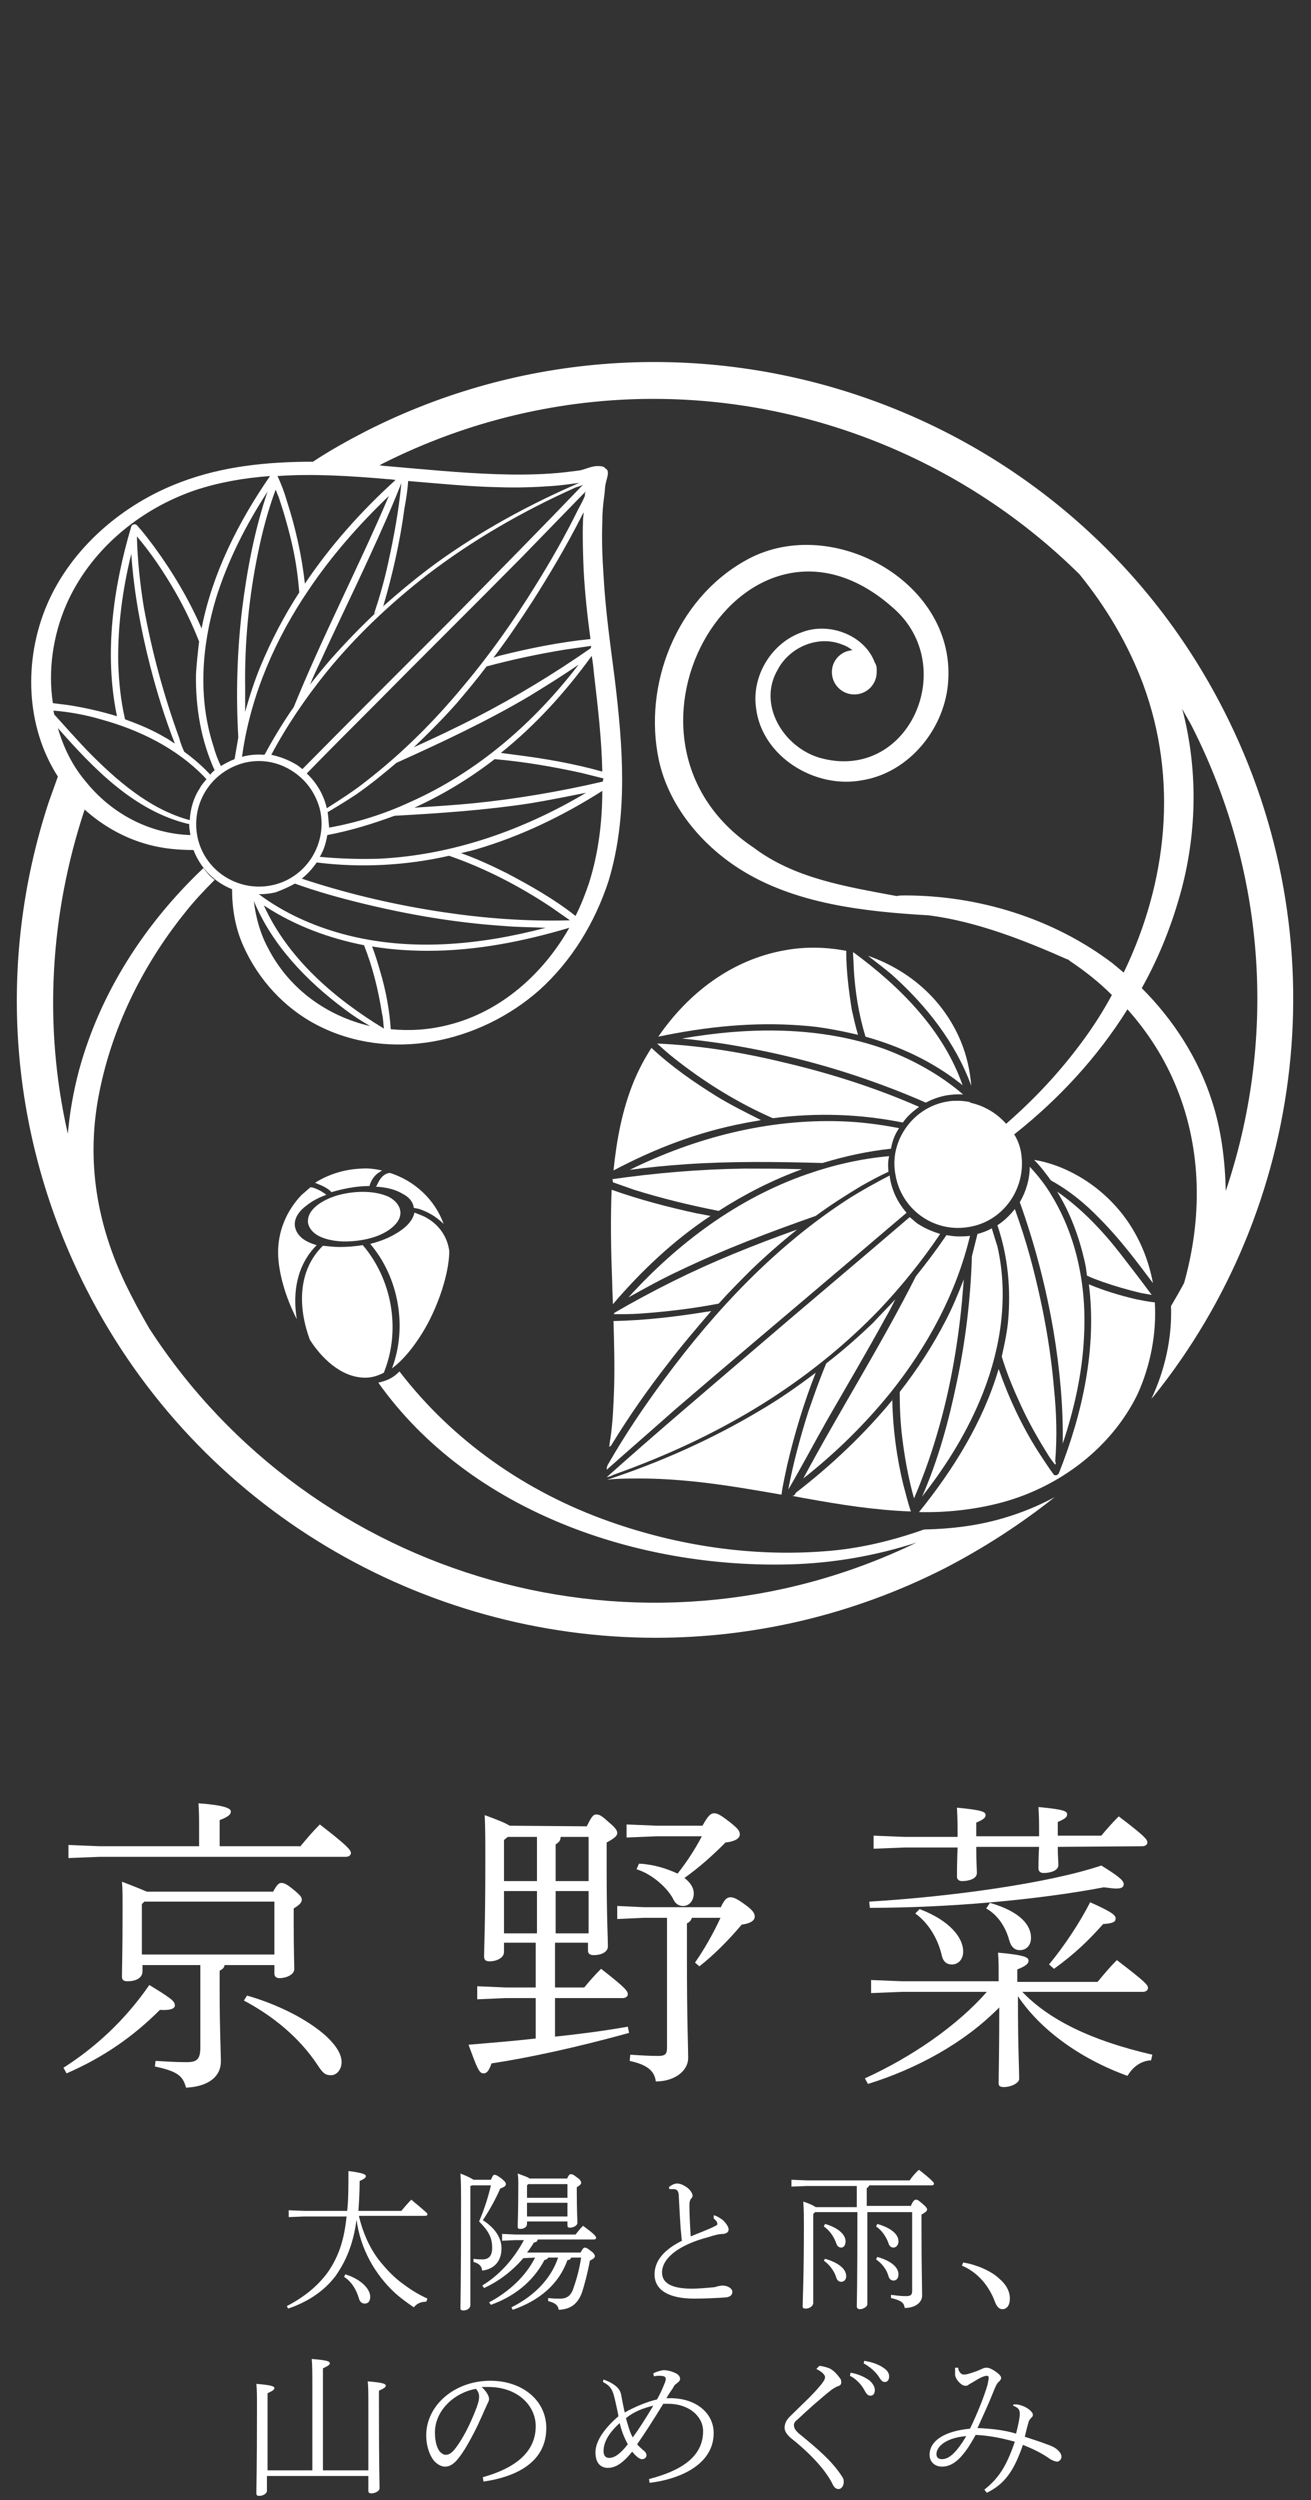 <?xml version="1.0" encoding="UTF-8"?> <svg xmlns="http://www.w3.org/2000/svg" xmlns:xlink="http://www.w3.org/1999/xlink" version="1.1" id="レイヤー_1" x="0px" y="0px" viewBox="0 0 210.7 401.8" style="enable-background:new 0 0 210.7 401.8;" xml:space="preserve"><rect x="0" y="0" width="210.7" height="401.8" fill="#333333" stroke="none"/> <style type="text/css"> .st0{fill:#FFFFFF;} </style> <g id="レイヤー_14"> </g> <g id="ALULLA_MARK_monotone"> <g id="レイヤー_45のコピー"> </g> <g id="レイヤー_32のコピー"> <g id="レイヤー_7のコピー"> </g> </g> <g id="レイヤー_4のコピー"> </g> <g id="レイヤー_4のコピー_3"> <g> <path class="st0" d="M53.9,192.2c-1.8,0.6-4.6,2-4.4,4.3c0.5,2.6,4.4,3.1,6.5,3c2.6-0.1,5.8-0.8,7.6-2.8c1.5-1.7,0.6-3.5-1.2-4.4 C59.9,191.2,56.5,191.4,53.9,192.2z"></path> <path class="st0" d="M66.5,194.1c0.3,0.1,0.6,0.1,0.9,0.2c1.5,0.5,2.8,1.3,3.9,2.4c-1.4-3.9-4.6-6.9-8.6-8.2 c-0.3,0-0.6,0.1-0.9,0.3c-0.6,0.4-0.9,1-1.2,1.6c0,0.1-0.1,0.2-0.2,0.3c1.6,0.1,3.1,0.4,4.4,1.2 C65.6,192.3,66.4,193.1,66.5,194.1z"></path> <path class="st0" d="M58.1,187.8c-2.7,0.1-5.3,0.9-7.5,2.3c0.1,0,0.2,0,0.3,0.1c0.8,0.3,1.7,0.7,2.3,1.3v0.1 c0.4-0.1,0.7-0.2,1.1-0.3c1.6-0.4,3.3-0.7,5.1-0.7v-0.1c0.3-0.9,0.8-1.7,1.7-2.2c0.1-0.1,0.2-0.1,0.3-0.2 C60.4,187.9,59.3,187.7,58.1,187.8C58.3,187.8,58.2,187.8,58.1,187.8z"></path> <path class="st0" d="M68.3,213.5c2.3-4,3.8-8.9,3.9-12.1c0-0.1,0-0.3,0-0.4c-0.3-2.2-1.6-4.1-3.5-5.2c-0.6-0.4-1.3-0.6-2-0.9 c0,0,0,0-0.1,0c-0.2,1-0.9,1.8-1.6,2.4c-1.6,1.3-3.5,2.1-5.5,2.6c4.6,5.4,6,13.4,3.5,20C65.3,218.2,67.2,215.4,68.3,213.5z"></path> <path class="st0" d="M58.7,221.4L58.7,221.4c1.1,0,2-0.3,3-0.8c0-0.1,0.1-0.2,0.1-0.3c2.6-6.7,1.2-14.7-3.5-20.2 c-1.3,0.2-2.5,0.3-3.7,0.3c-0.8,0-1.7-0.1-2.7-0.2c-4.1,4-4,10-2.1,15.1C51.5,218,54.7,221.4,58.7,221.4z"></path> <path class="st0" d="M47.4,197.1c-0.2-1.4,0.8-2.6,1.9-3.4c0.9-0.7,2-1.3,3.2-1.7h-0.1l-0.1-0.1c0,0-0.2-0.2-0.3-0.2 c-0.4-0.3-0.8-0.5-1.3-0.7c-0.3-0.1-0.5-0.2-0.8-0.2c-0.5,0.4-0.9,0.8-1.4,1.2c-2.5,2.6-3.9,6-3.8,9.6c0.1,3.1,1.2,6.9,3,10.4 c-0.7-4.3,0-8.7,3.2-11.9C49.1,199.6,47.7,198.7,47.4,197.1z"></path> <path class="st0" d="M196.7,114.2c-25.6-50.4-87.5-70.5-137.9-44.9c-2.9,1.5-5.8,3.1-8.5,4.9l0,0c-7.2,0-14.5,0.7-21.3,3.3 C19.7,81,11.4,88.1,7.5,97.3c-3.7,8.8-3.4,19.4,1.8,27.5c-0.5,1.4-1,2.8-1.5,4.2c-8.5,26-6.3,53.8,6.1,78.2 c18.1,35.5,54.2,56,91.5,56c15.6,0,31.5-3.6,46.3-11.1c6.4-3.3,12.4-7.2,17.8-11.5c-2.6,1.4-5.3,2.5-8,3.3 c-4.3,1.3-8.6,1.8-13,1.9c-5.1,1.8-10.4,3.1-16,3.5c-11.7,0.9-23.6-0.9-34.6-4.8c-13.3-4.7-25.1-12.9-33.7-24.1 c-0.8,0.8-1.6,1.4-3.4,1.8c14.7,20.7,41.7,29.9,66.3,29.2c6.9-0.2,13.7-1.4,20.2-3.5C103.1,269.3,50.2,254,24,213.5 c-1.4-2.4-2.7-4.8-3.9-7.3c-4.5-9.5-6.2-19.4-4.3-29.8c2-10.9,7-21.1,13.9-29.7c1.5-1.9,3.1-3.6,4.8-5.3 c-0.7-0.5-1.3-1.2-1.8-1.9c-9.4,8.9-16.6,20-20,32.5c-0.9,3.4-1.5,6.8-1.8,10.2c-4-17.5-2.8-35.5,2.7-52.1 c3,2.7,6.6,4.7,10.5,5.7c2.3,0.6,4.7,0.8,7,0.8c1.1,2.9,3.4,5.2,6.2,6.3c0,3.1,0.5,6.2,1.8,9.1c2.4,5.4,6.6,10,11.8,12.7 c11.7,6.1,26.2,2.9,35.8-5.6c5.2-4.7,8.9-10.8,11.1-17.5c3.2-10.6,2.3-21.7,1-32.5c-0.7-5.5-1.5-11-1.8-16.6 c-0.2-2.9-0.3-5.7-0.2-8.6c0-1.4,0.1-2.7,0.3-4.1c0.1-0.6,0.1-1.3,0.2-1.9s0.4-1.3,0.4-1.9c0-0.3-0.1-0.6-0.4-0.7l0,0 c-0.2-0.4-0.9-0.4-1.3-0.4c-0.9,0-1.9,0.5-2.8,0.7c-1.6,0.2-3.1,0.4-4.7,0.5c-2.9,0.2-5.9,0.2-8.8,0.1 c-5.9-0.2-11.8-0.8-17.6-1.3c-0.4,0-0.7-0.1-1.1-0.1l0,0c0.1-0.1,0.2-0.1,0.3-0.2c14-7.1,29-10.5,43.7-10.5 c25.4,0,50.2,10.1,68.5,28.2c4.3,5.3,7.8,11.2,10.2,17.6c5.7,15.4,3.9,31.9-3.1,46.4c-0.6-0.5-1.2-1-1.8-1.5 c-9.5-7.2-21.5-10.9-33.4-10.9c-0.4,0-0.9,0-1.3,0.1c-8-1.5-16.4-2.8-23-7.8c-26.6-17.8-1-60.4,23-38c9.9,9.5,1.7,27.5-12.3,23.6 c-5.9-1.7-10.1-8.6-6.8-14.2c1.9-3.6,6.5-5.6,10.4-4c0.6,0.2,1.1,0.5,1.6,0.9c-1.8,0.1-3.3,1.6-3.3,3.5c0,2,1.6,3.6,3.6,3.6 s3.6-1.6,3.6-3.6v-0.1c0-0.1,0-0.2,0-0.3v-0.1c0-0.4-0.1-0.7-0.3-1c-1.6-4.4-7.3-6.6-11.7-4.9c-4.9,1.7-8.1,7-7.4,12.1 c0.9,7.9,9.5,13.1,17,11.7c7.7-1.2,13.5-8.5,13.9-16.1c1-16.1-19.3-27-32.8-19.1c-10.9,6.2-16.3,19.9-13.7,32 c1.6,7.3,6.8,13.5,12.9,17.4c8.9,5.7,20.2,6.9,30.5,7.5c7.7,1,15.3,4,22.3,7.1c0.1,0,0.1,0,0.2,0.1l0.1,0.1 c2.4,1.6,4.7,3.4,6.8,5.5c-1.4,2.6-3,5.1-4.7,7.4c-3.6,4.9-7.7,9.3-12.3,13.3c-1.5-1.7-3.5-2.9-5.8-3.4c0,0,0,0,0-0.1 c-0.6-0.1-1.3-0.2-1.9-0.2c-0.5,0-1.1,0-1.6,0.1c-2.7,0.4-5.1,1.9-6.7,4.1c-1.6,2.2-2.3,4.9-1.8,7.6c0.9,5.6,6.1,9.4,11.7,8.5 c5.4-0.8,9.1-5.8,8.6-11.2l0,0c-0.1-1.3-0.5-2.6-1.2-3.7c7.1-5.6,13.4-12.4,18.2-20.1c3.3,3.7,6,7.9,7.9,12.6 c4.1,10.1,4.1,21.1,1.2,31.4c-0.7,1.3-1.4,2.5-2.1,3.7c0.2,5.1-1,10.4-3.2,15c0.1-0.2,0.2-0.3,0.4-0.5 C209.7,194.2,215.5,151.1,196.7,114.2z M38.3,118.5c-0.2,1.2-0.4,2.3-0.6,3.5l0,0c-0.8,0.3-1.5,0.7-2.2,1.1 c-0.5-1-0.9-2.1-1.2-3.2c-2.5-7.7-1.9-16,0.4-23.7c1.9-6.1,4.8-11.8,8.3-17.2c-2.1,6.2-3.3,12.6-4.1,19 C38.1,104.8,37.9,111.7,38.3,118.5z M23.1,97.5c-0.6-3.7-1-7.5-1.1-11.3c2.3,2.7,4.3,5.7,6.1,8.8c1.5,2.6,2.8,5.3,3.9,8.1 c-0.2,1.7-0.4,3.5-0.5,5.2c-0.1,5.3,0.8,10.7,3,15.5c-0.3,0.2-0.5,0.4-0.7,0.7c-1.3-1.4-2.7-2.6-4.2-3.7 c-0.3-0.7-0.6-1.4-0.8-2.2C26.3,111.7,24.4,104.7,23.1,97.5z M28.1,119.5c-0.5-0.3-1-0.7-1.6-1c-2-1.2-4.2-2.1-6.4-2.9 c-0.7-3-1-6-1.1-9.1c-0.1-5.9,0.7-11.8,2.1-17.5c0.4,6,1.5,12,3,17.9C25.2,111.2,26.5,115.4,28.1,119.5z M41.5,88.7 c0.7-3.4,1.6-6.8,2.8-10c0.2,0.4,0.3,0.8,0.5,1.2c0.9,2.7,1.7,5.5,2.3,8.3c0.5,2.3,0.8,4.6,1,7c-2.4,3.7-4.5,7.7-6.2,11.8 c-1,2.4-1.8,4.9-2.5,7.4c0-1.3,0-2.6,0-3.9C39.3,103.2,40,95.9,41.5,88.7z M10.6,97.3c3.8-8.8,11.7-15.4,20.7-18.5 c3.9-1.3,8-2,12.1-2.3c-5.1,7.4-9.3,15.7-11,24.5c-2-4.6-4.6-9-7.6-13.1c-0.9-1.2-1.8-2.4-2.8-3.5c-0.3-0.3-0.8-0.1-0.9,0.2 c-2.9,9.8-4.4,20.4-2.3,30.5c-2.6-0.8-5.3-1.4-7.9-1.8c-0.8-0.1-1.6-0.2-2.4-0.3C7.7,107.8,8.5,102.2,10.6,97.3z M12.2,128.5 L12.2,128.5L12.2,128.5z M13.7,125.5c-2.1-2.5-3.5-5.4-4.4-8.5c5.8,6.6,12.3,13.3,20.9,15.4c0.1,0,0.1,0,0.2,0l0,0 c0,0.6,0.1,1.2,0.2,1.8C24.2,134,18,130.9,13.7,125.5z M30.5,131.8c-6.4-1.7-11.8-6.4-16.5-11.2c-1.8-1.9-3.5-3.8-5.3-5.8 c0-0.2-0.1-0.4-0.1-0.6c2.6,0.2,5.2,0.7,7.6,1.4c6.2,1.7,12.1,4.6,16.6,9.2c0.1,0.1,0.2,0.3,0.4,0.4c-0.4,0.5-0.8,0.9-1.1,1.5 C31.1,128.2,30.6,130,30.5,131.8z M31.8,134.8c-0.6-2.6-0.2-5.3,1.2-7.6c1.4-2.3,3.6-3.9,6.2-4.6c0.8-0.2,1.6-0.3,2.4-0.3 c1.8,0,3.6,0.5,5.2,1.5c2.3,1.4,3.9,3.6,4.6,6.2c1.3,5.4-2,10.9-7.4,12.2S33.1,140.2,31.8,134.8z M52.6,134.2 c3.7-0.7,7.3-1.8,10.8-3.1c7.3-0.4,14.6-0.9,21.8-2c3-0.5,6-1.1,9-1.7c-10.1,6-21.4,10-33.2,10.6c-3.2,0.1-6.4,0-9.6-0.3l0,0 C52.1,136.5,52.4,135.4,52.6,134.2z M52.6,130.2c0,0.1,0,0.2,0.1,0.3c1.5-0.9,3-1.8,4.5-2.8c2.3-1.6,4.4-3.3,6.5-5.1 c7.3-3.3,14.6-6.7,21.5-10.8c2.6-1.6,5.2-3.2,7.8-5c-7.2,9.4-16.3,17.3-27.1,22.1c-4.1,1.9-8.5,3.3-13,4.1 C52.8,132.2,52.8,131.2,52.6,130.2z M47.4,142c3.6,1.3,7.2,2.3,10.9,3.2c7.4,1.8,15,3.1,22.6,3.6c2.2,0.2,4.5,0.2,6.8,0.3 c-10.6,2.8-21.9,3.9-32.6,1c-4.8-1.3-9.5-3.4-13.5-6.4c0,0,0,0,0.1,0c0.9,0,1.8-0.1,2.6-0.3C45.4,143,46.5,142.5,47.4,142z M43.1,152.4c-1.3-2.4-2-5-2.3-7.6c2.9,7,8.4,12.8,14.6,17.4c1.3,1,2.7,1.9,4.1,2.7C52.6,163.3,46.5,159,43.1,152.4z M61.7,165.3 c-7.9-4.8-15.4-11.2-19.3-19.8c0.1,0.1,0.2,0.1,0.3,0.2c4.8,3.1,10.2,5.1,15.8,6.2c1.4,3.5,2.3,7.2,2.9,11 C61.6,163.7,61.6,164.5,61.7,165.3L61.7,165.3z M72.1,164.7c-3.1,0.8-6.2,1-9.3,0.7c-0.2-3.1-0.8-6.3-1.7-9.3 c-0.4-1.4-0.8-2.7-1.3-4c3,0.5,6,0.7,9,0.7c7.7,0,15.3-1.5,22.7-3.7C87.3,156.5,80.5,162.6,72.1,164.7z M71.3,146.6 c-7.4-1.1-14.8-2.8-21.9-5.1c-0.3-0.1-0.6-0.2-0.9-0.3c0.9-0.7,1.7-1.6,2.4-2.6l0,0c7.1,0.9,14.4,0.5,21.4-1.1 c-0.1,0-0.1,0-0.2,0c5.8,2,11.4,4.9,16.5,8.3c1,0.7,2,1.4,3,2.1C84.8,148.1,78,147.6,71.3,146.6z M94.7,141.8 c-0.6,1.8-1.3,3.6-2.2,5.4c-3.4-2.7-7.3-4.9-11.1-6.9c-2.4-1.2-4.8-2.3-7.3-3.2c-0.3,0.1-0.5,0.1-0.8,0.2 c1.1-0.3,2.2-0.5,3.2-0.8c7.2-2.1,14-5.4,20.3-9.4C96.8,132,96.2,137,94.7,141.8z M96.9,125.6c-6.9,1.6-13.9,2.8-20.9,3.5 c-3.1,0.3-6.3,0.5-9.4,0.7c4.6-2.1,8.9-4.7,12.9-7.8c4.7,0.4,9.3,1.2,13.9,2.2c1.2,0.3,2.4,0.6,3.6,0.9 C96.9,125.3,96.9,125.5,96.9,125.6z M95.5,108.6c0.6,5.1,1.2,10.3,1.3,15.4c-4.6-1.3-9.3-2.1-14-2.7c-0.8-0.1-1.5-0.2-2.3-0.3 c5.6-4.5,10.4-9.8,14.6-15.6C95.3,106.5,95.4,107.6,95.5,108.6z M95,104c0,0.1-0.1,0.1-0.1,0.2c-5.9,4.1-12,7.8-18.4,11.1 c-3.3,1.7-6.7,3.3-10,4.8c2.4-2.3,4.8-4.7,7-7.2c1.6-1.9,3.2-3.8,4.7-5.8c4.1-1.1,8.3-2,12.6-2.7c1.4-0.2,2.8-0.4,4.2-0.6 C95,103.9,95,103.9,95,104z M80.2,105.4c-0.3,0.1-0.6,0.2-0.9,0.3c2.2-2.9,4.3-6,6.3-9.1c2.8-4.4,5.4-8.8,7.8-13.5 c0.1-0.3,0.3-0.5,0.4-0.8c0,0.5-0.1,0.9-0.1,1.4c-0.1,2.6,0,5.3,0.1,7.9c0.2,3.7,0.6,7.4,1.1,11.1 C89.9,103.2,85,104.2,80.2,105.4z M94,79.7c-0.3,0.7-0.6,1.3-1,2c-2.1,4.3-4.5,8.5-7,12.5c-3.4,5.5-7.2,10.9-11.4,15.9 c-4.7,5.7-9.9,10.9-15.7,15.4c-2,1.6-4.2,3-6.4,4.4v-0.1c-0.5-2.1-1.6-4-3.2-5.5l0,0c3.5-3.6,7-7.1,10.6-10.7 c8-8.1,16.1-16.1,24.1-24.2c3.4-3.5,6.8-7,10.2-10.5C94,79.1,94,79.4,94,79.7z M93.7,77.9c-7,7.3-14.1,14.5-21.2,21.7 c-8,8-16,16-23.9,24l0,0c-0.4-0.3-0.7-0.6-1.1-0.8c-1.2-0.7-2.5-1.2-3.9-1.5l0,0c2.5-4.7,5.5-9.1,8.8-13.2 c4.7-5.8,10.2-11,16.1-15.6c7.4-5.7,15.6-10.4,24.1-14.2C93,78.2,93.3,78.1,93.7,77.9z M65.6,77.3c4.9,0.4,9.7,0.9,14.6,1 c2.9,0.1,5.8,0,8.6-0.2c1.4-0.1,2.8-0.3,4.3-0.5c-8.1,3.5-15.8,7.7-23,12.9c-3,2.2-5.9,4.6-8.7,7.1c0.1-0.1,0.1-0.1,0.2-0.2 c1.5-5.1,2.7-10.4,3.4-15.7C65.3,80.1,65.5,78.7,65.6,77.3z M64.5,77.7c-0.4,4.3-1.2,8.6-2.1,12.7c-0.6,2.8-1.4,5.6-2.3,8.3 c0.2-0.2,0.5-0.4,0.7-0.6c-2.7,2.5-5.2,5.1-7.6,7.8c-3.9,4.5-7.4,9.4-10.3,14.7c-0.1,0.2-0.2,0.4-0.4,0.7c-1.2-0.1-2.4,0-3.5,0.3 h-0.1l0,0c0-0.2,0.1-0.5,0.1-0.7c1.4-9.4,5.3-18.3,10.6-26.1c3.7-5.5,8.1-10.5,12.9-15.1c-4.9,11.5-10.7,22.6-15.4,34.2 c0,0,0,0.1-0.1,0.1c0.9-1.3,1.8-2.6,2.8-3.9c0.5-1.3,1.1-2.5,1.7-3.8c2.6-5.7,5.4-11.4,8-17.1c1.7-3.7,3.4-7.5,4.9-11.3 C64.4,77.8,64.5,77.7,64.5,77.7z M62.3,77c0.4,0,0.8,0.1,1.2,0.1c0,0,0,0,0,0.1C58,82.2,53.1,87.7,49,93.8 c-0.5-4.5-1.5-9-2.9-13.3c-0.4-1.4-0.9-2.7-1.5-4C50.5,76.1,56.5,76.5,62.3,77z M194.8,177c-2.2-6.9-6.2-13.1-11.3-18.2 c2.8-5,4.9-10.3,6.4-15.9c2.5-9.5,2.6-19.5,0.1-29c0.5,1,1.1,1.9,1.6,2.9c12.2,24.1,13.4,50.9,5.4,74.6 C196.9,186.6,196.3,181.6,194.8,177z"></path> <path class="st0" d="M108.4,170.1c4.8,3.8,10.1,7.1,15.8,9.6c7-0.9,14-0.7,20.9,0.7c0.7-1,1.6-1.8,2.6-2.5 c-0.1-0.1-0.2-0.1-0.4-0.2c-6.9-3-14.2-5.3-21.5-7c-6.6-1.6-13.4-2.7-20.2-3C106.6,168.6,107.5,169.4,108.4,170.1z"></path> <path class="st0" d="M156.1,174.5c-0.2-2.4-0.7-4.8-1.7-7.2c-2.8-6.7-8.3-11.4-14.9-13.7c1.3,1,2.6,2,3.8,3 C148.9,161.6,153.6,167.6,156.1,174.5z"></path> <path class="st0" d="M137.2,155.4c0.2,3.8,0.8,7.6,1.9,11.2c5.4,1.5,10.6,3.9,15.1,7.4c0.2,0.1,0.3,0.3,0.5,0.4 c-3.1-8.9-10.1-15.9-17.6-21.4C137.1,153.8,137.2,154.6,137.2,155.4z"></path> <path class="st0" d="M109.6,166.9c2.2,0.2,4.4,0.5,6.5,0.8c7.6,1.2,15.1,3,22.4,5.5c3.5,1.2,6.9,2.5,10.3,4 c1.1-0.6,2.3-1,3.5-1.2c0.8-0.1,1.7-0.2,2.5-0.1c-3.7-3.2-8.1-5.6-12.6-7.3C131.8,164.9,120.5,165,109.6,166.9z"></path> <path class="st0" d="M144.5,181.3c-3.1-0.6-6.2-1-9.3-1.1c-11.8-0.4-23.4,2.6-34,7.8c3-0.4,6-0.7,9-0.9c7.3-0.5,14.7-0.4,22-0.2 c3.6-1.1,7.3-1.9,11-2.3C143.4,183.4,143.8,182.3,144.5,181.3z"></path> <path class="st0" d="M98.5,190c1.1,0.4,2.3,0.8,3.4,1.2c4.5,1.4,9,2.5,13.6,3.4c4.2-2.7,8.7-5,13.4-6.7c-3.1-0.1-6.2-0.1-9.3-0.1 c-7.1,0.1-14.2,0.7-21.2,1.7C98.5,189.7,98.5,189.8,98.5,190z"></path> <path class="st0" d="M129.7,188.7c-11.2,3.9-20.8,11.1-28.7,19.8c2.7-1.5,5.4-3,8.2-4.3c7.1-3.4,14.5-6.2,21.9-8.8 c2.3-1.7,4.8-3.3,7.3-4.8c1.4-0.8,2.9-1.6,4.4-2.3c-0.1-0.9-0.1-1.7,0.1-2.5C138.4,186.2,134,187.2,129.7,188.7z"></path> <path class="st0" d="M133,228.1c3.1-5.4,6.3-10.8,9.3-16.3c0.6-1,1.1-2,1.6-3c-1.2,1.3-2.4,2.5-3.6,3.8c-2.4,2.3-4.9,4.5-7.5,6.5 c-1.1,2.6-2,5.2-2.9,7.8c-1.3,4.1-2.4,8.2-3.2,12.4l0.1-0.1C128.9,235.6,130.9,231.8,133,228.1z"></path> <path class="st0" d="M98.4,206.4c0,1.1,0.1,2.2,0.1,3.2c4.6-5.4,9.8-10.3,15.7-14.2c-0.7-0.1-1.5-0.3-2.2-0.4 c-4.6-1-9.2-2.2-13.7-3.8C98.1,196.2,98.2,201.3,98.4,206.4z"></path> <path class="st0" d="M160.3,196.9c1.7,5,2.2,10.3,1.7,15.6c-0.2,1.9-0.6,3.7-1,5.5c0.8,2.7,1.9,5.3,3.1,7.9 c1.2,2.6,2.6,5.1,4.1,7.5c0.4,0.7,0.9,1.4,1.4,2c0-0.1,0.1-0.2,0.1-0.3c-0.1-0.1-0.1-0.2-0.1-0.4c0.3-3.8,0.2-7.6-0.2-11.5 c-0.6-7.2-2-14.4-3.9-21.4c-0.7-2.5-1.5-5-2.4-7.5C162.3,195.3,161.4,196.2,160.3,196.9z"></path> <path class="st0" d="M97.5,236.2c3.6-3.2,7.3-6.4,10.9-9.6c8.6-7.4,17.3-14.7,26-22.1c3.8-3.2,7.5-6.4,11.3-9.6 c-1.4-1.6-2.4-3.6-2.7-5.8c0-0.1,0-0.1,0-0.2c-2.3,1.2-4.5,2.4-6.7,3.8c-11.6,7.5-21.3,17.8-29.5,28.9c-3.2,4.3-6.3,8.9-9,13.6 C97.6,235.5,97.5,235.8,97.5,236.2z"></path> <path class="st0" d="M98.6,211.2C98.6,211.3,98.6,211.3,98.6,211.2c1.4,0,2.9,0,4.3-0.1c4.2-0.3,8.4-0.8,12.6-1.6 c1.7-1.9,3.5-3.7,5.3-5.5c2.3-2.2,4.8-4.4,7.3-6.4c-3.4,1.2-6.8,2.5-10.2,3.9c-6.6,2.7-13,5.9-19.2,9.5 C98.8,211.1,98.7,211.1,98.6,211.2z"></path> <path class="st0" d="M98.4,232c2.7-4.4,5.7-8.7,8.9-12.8c2.2-2.9,4.6-5.7,7-8.5c-0.2,0-0.4,0.1-0.7,0.1c-4.9,0.8-10,1.4-15,1.5 c0.1,3.6,0.2,7.1,0.1,10.7c-0.1,2.8-0.2,5.5-0.6,8.2c-0.1,0.4-0.1,0.9-0.2,1.3C98.2,232.4,98.3,232.2,98.4,232z"></path> <path class="st0" d="M101.9,173.7c-1.9,4.6-2.8,9.5-3.3,14.4c6.6-3.5,13.6-6.2,21-7.6c0.9-0.2,1.8-0.3,2.7-0.5 c-2.4-1.2-4.8-2.4-7.1-3.8c-3.7-2.3-7.3-4.8-10.5-7.8C103.6,170.1,102.7,171.8,101.9,173.7z"></path> <path class="st0" d="M102.8,237.6c3,0,5.9,0.2,8.9,0.5c4.7,0.5,9.3,1.3,13.9,2.1c0.2-1.6,0.6-3.2,0.9-4.7 c1.2-5.1,2.7-10.1,4.6-14.9c-2.9,2.2-5.9,4.3-9,6.1c-7.7,4.6-16,8.3-24.5,11.1c0.3,0,0.7-0.1,1-0.1 C100,237.6,101.4,237.6,102.8,237.6z"></path> <path class="st0" d="M136,152.8c-3.2-0.6-6.5-0.7-9.8-0.1c-8.6,1.5-15.6,6.9-20.4,13.9c7.6-1.6,15.3-2.4,23-1.8 c3.1,0.2,6.1,0.8,9.1,1.5c-0.4-1.3-0.7-2.7-1-4C136.4,159.2,136,155.9,136,152.8z"></path> <path class="st0" d="M185.6,209.3c-1-0.1-2-0.3-3-0.5c-2.6-0.6-5.2-1.4-7.6-2.4c1.3,10.2-1,20.7-4.8,30.3 c-0.1,0.3-0.6,0.6-0.9,0.2c-0.9-1.2-1.7-2.5-2.5-3.7c-2.6-4.1-4.7-8.6-6.3-13.2c-2.5,8.5-7.3,16.2-12.8,23 c4.5,0.1,9.1-0.4,13.5-1.6c9.1-2.5,17.4-8.7,21.6-17.3C184.9,219.5,185.9,214.3,185.6,209.3z"></path> <path class="st0" d="M124,224.7c6.3-4.1,12.1-8.8,17.3-14.2c3.6-3.8,6.9-7.9,9.8-12.2c-1.3-0.4-2.5-0.9-3.7-1.7 c-0.4-0.3-0.8-0.7-1.2-1c-8.5,7.3-17.1,14.5-25.6,21.8c-7.7,6.6-15.5,13.2-23.1,20c0.4-0.1,0.8-0.2,1.1-0.4 C107.6,233.8,116.1,229.8,124,224.7z"></path> <path class="st0" d="M146.4,242.9c-0.5-1.4-0.8-2.8-1.2-4.2c-1.1-4.5-1.7-9.1-1.8-13.7c0,0,0-0.1,0.1-0.1 c-4.6,5.6-9.9,10.6-15.6,15c0,0.1-0.1,0.1-0.1,0.2c-0.1,0.2-0.3,0.3-0.5,0.3l0,0c0.7,0.1,1.5,0.3,2.2,0.4 C135,241.8,140.7,242.7,146.4,242.9z"></path> <path class="st0" d="M180.9,195.8c-2.7-3.7-6.4-6.6-10.7-8.3c-1.3-0.5-2.7-0.9-4-1.1c1,1,1.9,2.2,2.7,3.3 c2.9,1.6,5.5,3.7,7.8,6.1c3.2,3.2,5.9,6.8,8.6,10.4C184.6,202.5,183.2,199,180.9,195.8z"></path> <path class="st0" d="M150.5,230.8c2.1-7,3.4-14.3,4.1-21.6c0.1-1.2,0.2-2.4,0.3-3.6c-0.9,2.3-1.8,4.5-2.9,6.6 c-2.1,4.1-4.6,7.9-7.4,11.5c0,2.4,0.1,4.9,0.4,7.3c0.4,3.3,1,6.6,1.9,9.8C148.3,237.5,149.5,234.2,150.5,230.8z"></path> <path class="st0" d="M143.2,223.7c5.9-7.4,10.5-15.9,12.7-25.1c-0.6,0.1-1.2,0.1-1.8,0.1c-0.7,0-1.3-0.1-2-0.2 c-0.1,0.1-0.1,0.2-0.2,0.3c-1.5,2.2-3.1,4.3-4.7,6.3c-5.6,11.1-12.2,21.5-18.1,32.5C134.3,233.5,139,228.9,143.2,223.7z"></path> <path class="st0" d="M169.9,191.5c2.1,3.4,3.5,7.2,4.4,11.1c0.2,0.8,0.3,1.6,0.4,2.4c0.8,0.4,1.7,0.7,2.5,1 c2,0.7,4.1,1.3,6.2,1.8c0.6,0.1,1.1,0.2,1.7,0.3c-1.7-2.3-3.4-4.5-5.1-6.7C177.2,197.8,173.8,194.2,169.9,191.5z"></path> <path class="st0" d="M159.4,197.4c-0.7,0.4-1.5,0.7-2.3,0.9c-0.3,1.2-0.6,2.4-0.9,3.6c-0.2,6.7-1,13.5-2.4,20.1 c-1.3,6.3-3,12.6-5.6,18.5c4-5.1,7.4-10.6,9.8-16.7c2.9-7.4,4.1-15.6,2.3-23.5C160,199.4,159.7,198.4,159.4,197.4z"></path> <path class="st0" d="M163.9,193.2c2.4,6.7,4.2,13.6,5.4,20.6c1,6,1.6,12.1,1.5,18.2c1.8-5.4,3.1-11.1,3.4-16.8 c0.5-8-1-16.2-5.2-23.1c-1-1.7-2.2-3.2-3.5-4.6C165.5,189.5,164.9,191.5,163.9,193.2z"></path> </g> </g> <g id="ALULLAのコピー"> <g id="レイヤー_19のコピー_7_00000099625030625992393600000003223060683427188362_"> </g> <g id="レイヤー_18のコピー_8_00000033346011831443903690000001224273626965012663_"> </g> <g id="レイヤー_20のコピー_6"> </g> <g id="レイヤー_18のコピー_8_00000132768034483548716120000004226120364998880915_"> </g> <g id="レイヤー_18のコピー_8"> </g> <g id="レイヤー_19のコピー_7"> </g> <g> <path class="st0" d="M10.2,332.3c5-3.2,9.8-7.5,13.8-13.3c3.6,2.2,4.1,2.6,4.1,3.3c0,0.5-0.7,0.8-2.4,0.7c-4.2,4.2-9,7.6-15,10.2 L10.2,332.3z M48.2,296.8c1-1.2,2-2.4,3.2-3.6c4.4,3.4,5,4.1,5,4.6c0,0.3-0.3,0.6-0.8,0.6H16l-5,0.2v-2.1l5,0.2h16v-2.2 c0-2.3,0-3.1-0.1-4.7c4.1,0.3,5.2,0.8,5.2,1.3c0,0.4-0.2,0.8-1.8,1.4v4.2h12.9V296.8z M43.9,304c0.6-1.1,0.9-1.4,1.3-1.4 c0.5,0,0.9,0.2,2,1.1s1.3,1.2,1.3,1.6s-0.3,0.8-1.3,1.4v1.8c0,5.5,0.1,7.2,0.1,7.9c0,1-1.4,1.5-2.4,1.5c-0.5,0-0.8-0.3-0.8-0.7 v-1.4h-8c-0.1,0.5-0.4,0.7-0.8,0.9v3.3c0,6.2,0.2,9.8,0.2,11.3c0,2.2-1.7,4-5.6,4.2c-0.5-1.8-1.2-2.6-5-3.4l0.1-0.9 c1.8,0.1,3.3,0.2,5,0.2s2.2-0.5,2.2-2.4v-13.2h-9.3v1c0,1.1-1.1,1.6-2.4,1.6c-0.6,0-0.9-0.2-0.9-0.7c0-1.3,0.1-4,0.1-10.9 c0-2.2,0-3.4-0.1-4.4c2.1,0.8,3.3,1.3,4,1.6H43.9z M44.1,305.6H23.2l-0.4,0.4v8.1h21.3V305.6z M39.7,320.7 c4.9,1.4,9.7,3.8,12.7,6.5c1.6,1.5,2.5,2.9,2.5,4.2c0,1.2-0.8,2.1-1.7,2.1s-1.3-0.3-2.2-1.7c-2.8-4.2-6.9-7.7-11.8-10.3 L39.7,320.7z"></path> <path class="st0" d="M94.3,293.5c0.7-1.4,1-1.9,1.5-1.9s0.8,0.1,2,1.2c1.2,1,1.4,1.4,1.4,1.8s-0.4,0.8-1.7,1.5v4.6 c0,7.5,0.2,10.7,0.2,12.1c0,0.8-0.9,1.4-2.3,1.4c-0.5,0-0.9-0.2-0.9-0.7v-1.3h-5.3v7.2h4.7c0.9-1.1,1.7-2,2.7-3 c4,3.1,4.3,3.6,4.3,4.1c0,0.3-0.3,0.6-0.8,0.6H89.2v6.2c3.8-0.4,7.7-0.9,11.7-1.6l0.2,1c-8.7,2.4-16.2,4-22.1,4.9 c-0.4,1.1-0.7,1.6-1.3,1.6c-0.7,0-1-0.8-2.4-4.6c3.6-0.3,7.2-0.6,10.8-1v-6.5h-4.8l-4.6,0.2v-2.1l4.6,0.2h4.8v-7.2H81v1.5 c0,1-1.3,1.5-2.3,1.5c-0.7,0-0.9-0.3-0.9-0.8c0-1.3,0.2-5.1,0.2-15.1c0-3.7,0-5.4-0.1-7.6c2.2,0.8,3.4,1.3,4,1.7L94.3,293.5 L94.3,293.5z M81,295.7v6.6h5.3v-7.1h-4.7L81,295.7z M81,310.7h5.3v-6.8H81V310.7z M94.6,295.2h-4.5c0,0.6-0.3,0.9-0.8,1.2v5.9 h5.3V295.2z M94.6,303.9h-5.3v6.8h5.3V303.9z M115.8,306.6c0.6-1.3,1-1.7,1.6-1.7s1.3,0.4,2.5,1.3c1.1,0.8,1.4,1.3,1.4,1.8 c0,0.6-0.6,1.1-2.1,1.3c-2.2,2.6-4.5,4.9-6.8,6.7l-0.7-0.6c1.4-2,2.9-4.6,4.1-7.2h-4.6c-0.1,0.4-0.4,0.7-0.8,0.9v5.2 c0,10.9,0.2,14.4,0.2,16.4c0,2.2-2.3,3.8-5.2,3.8c-0.2-1.7-1.4-2.7-4.2-3.3l0.1-1c1.4,0.1,3.1,0.2,4.5,0.2c1.1,0,1.4-0.3,1.4-1.3 v-20.9h-3.7l-4.3,0.2v-2.1l4.3,0.2h12.3V306.6z M112.9,293.4c0.9-1.6,1.3-2,1.9-2s1.3,0.5,2.6,1.5c1.1,0.9,1.5,1.3,1.5,1.9 c0,0.5-0.5,1.1-2.3,1.3c-2.2,2.2-4.1,3.9-6.6,5.7c0.9,0.7,1.5,1.5,1.5,2.5c0,1.1-0.7,2-1.7,2c-0.8,0-1.3-0.4-1.7-1.3 c-1.1-1.9-3.5-3.9-5.8-4.6l0.4-0.9c2.3,0.1,4.5,0.8,6.2,1.6c1.5-1.9,2.8-3.9,3.9-6h-7.3l-4.8,0.2v-2.1l4.8,0.2L112.9,293.4 L112.9,293.4z"></path> <path class="st0" d="M164.3,320.1c4.2,4.4,10.9,7.8,20.9,10.1l-0.2,0.9c-1.8,0.1-3,1.2-3.8,2.5c-8-2.9-14.2-7.7-17.6-12.8v0.4 c0,8.1,0.2,11.2,0.2,12.9c0,0.6-1.2,1.3-2.5,1.3c-0.6,0-0.8-0.2-0.8-0.6c0-1.8,0.1-4.8,0.1-12.2c-5.7,5.8-13.4,9.9-21.1,12.3 L139,334c7.5-3.4,14.9-8.5,19.6-13.9H145l-5,0.2v-2.1l5,0.2h15.5c0-2.4,0-3.4-0.1-4.6c4.5,0.4,4.9,0.8,4.9,1.3 c0,0.4-0.3,0.8-1.8,1.4v2h12.9c1-1.2,1.9-2.3,3.1-3.5c4.7,3.6,5,4,5,4.5c0,0.3-0.3,0.6-0.8,0.6H164.3z M139.7,305.6 c13.4-0.8,29-3,37.3-5.8c3.1,1.9,3.6,2.5,3.6,3s-0.4,0.7-1.2,0.7c-0.5,0-1.1-0.1-2-0.2c-10.5,2-24.9,3.3-37.6,3.3L139.7,305.6z M170,296.8c0,1.4,0.1,2.4,0.1,2.9c0,0.9-1.2,1.3-2.4,1.3c-0.5,0-0.8-0.3-0.8-0.7c0-0.6,0-1.8,0.1-3.5h-10.1 c0,2.3,0.1,3.7,0.1,4.2c0,0.9-1.2,1.3-2.4,1.3c-0.5,0-0.8-0.3-0.8-0.7c0-0.6,0-2.1,0.1-4.7h-8.5l-5,0.2V295l5,0.2h8.5 c0-0.1,0-0.3,0-0.4c0-1.7,0-2.3-0.1-4.3c4.2,0.4,4.6,0.7,4.6,1.2c0,0.4-0.3,0.7-1.5,1.2v1.9c0,0.1,0,0.2,0,0.3H167 c0-0.1,0-0.2,0-0.4c0-1.8,0-2.4-0.1-4.3c4.3,0.4,4.6,0.7,4.6,1.2c0,0.4-0.3,0.7-1.5,1.2v1.8c0,0.1,0,0.3,0,0.4h7 c1-1.2,1.8-2.1,2.8-3.1c4.2,3.2,4.6,3.7,4.6,4.2c0,0.3-0.3,0.6-0.8,0.6L170,296.8L170,296.8z M147.8,306.8c5,1.9,7,4.7,7,6.8 c0,1.3-0.8,2.1-1.8,2.1s-1.5-0.6-1.7-1.7c-0.6-2.4-2-4.9-4.2-6.5L147.8,306.8z M159.1,305.8c4.9,1.4,6.6,3.6,6.6,5.6 c0,1.3-0.8,2-1.8,2c-0.8,0-1.4-0.5-1.7-1.6c-0.6-2.2-1.9-4.1-3.7-5.1L159.1,305.8z M168.6,315.7c2.4-2.9,5-6.8,6.6-10 c3.6,1.6,4.1,2.1,4.1,2.6s-0.3,0.8-2,0.9c-2.5,2.8-4.6,4.8-7.9,7.2L168.6,315.7z"></path> </g> <g> <path class="st0" d="M57.7,356.2c0.6,2.5,1.6,4.9,3.2,7c1.2,1.5,2.5,2.9,4.1,4c1.2,0.9,2.4,1.6,3.7,2.2l-0.2,0.5 c-0.9,0-1.5,0.3-2,0.9c-1-0.7-2-1.4-2.9-2.2c-3.4-3.1-5.7-7.3-6.3-11.9c-0.5,3.9-1.7,6.7-3.4,9.1c-1.9,2.5-4.6,4.2-7.6,5.2 l-0.2-0.4c2.7-1.4,5-3.2,6.7-5.6c1.6-2.4,2.5-4.9,2.9-8.8h-6.8l-2.5,0.1v-1.1l2.5,0.1h6.9c0.2-1.8,0.2-3.9,0.2-6.4 c2.5,0.3,2.8,0.6,2.8,0.8c0,0.2-0.1,0.4-1,0.8c0,1.8-0.1,3.4-0.2,4.8h6.9c0.5-0.6,1.1-1.3,1.6-1.8c2.4,2,2.6,2.2,2.6,2.3 c0,0.2-0.1,0.3-0.4,0.3H57.7V356.2z M55.5,365.5c2.6,0.8,4,2.4,4,3.6c0,0.7-0.3,1.1-0.9,1.1c-0.4,0-0.8-0.3-0.9-0.8 c-0.5-1.6-1.2-2.7-2.4-3.5L55.5,365.5z"></path> <path class="st0" d="M75.6,351.3v19.1c0,0.6-0.6,0.9-1.1,0.9c-0.4,0-0.5-0.1-0.5-0.4c0-0.8,0.1-3.5,0.1-17.3c0-1.4,0-2.8-0.1-4.3 c1.3,0.5,1.8,0.8,2.1,1h2.8c0.3-0.7,0.4-0.8,0.6-0.8s0.4,0.1,1.1,0.6c0.6,0.5,0.7,0.7,0.7,0.9c0,0.3-0.3,0.5-0.9,0.7 c-0.7,1.6-1.6,3.3-2.8,5.1c1.9,1.2,3,2.8,3,4.5c0,2.4-1.5,3.4-3.1,3.6c-0.1-0.7-0.4-1.1-1.4-1.4V363c0.6,0.1,1.1,0.1,1.4,0.1 c1.1,0,1.6-0.6,1.6-1.9c0-1.6-0.6-2.7-2.1-4.2c0.9-2.1,1.5-4.1,1.9-5.8h-3L75.6,351.3z M84.1,362.9c-1.7,2-3.9,3.7-6.3,4.8 l-0.3-0.4c2.8-1.7,5.1-4.3,6.7-7.3h-1.4l-2.1,0.1V359l2.1,0.1h9.7c0.4-0.5,0.7-0.9,1.2-1.4c1.8,1.3,2.1,1.7,2.1,1.9 c0,0.2-0.1,0.3-0.4,0.3h-9c0,0.3-0.2,0.4-0.6,0.5c-0.3,0.5-0.7,1.1-1.1,1.6h8.6c0.4-0.7,0.5-0.8,0.7-0.8s0.4,0.1,0.9,0.5 c0.6,0.4,0.7,0.7,0.7,0.9s-0.2,0.4-0.8,0.7c-0.3,1.7-0.8,3.7-1.3,5.2c-0.7,1.8-1.8,2.6-3.7,2.7c-0.1-0.7-0.5-1.1-1.7-1.4v-0.5 c0.7,0.1,1.3,0.1,2,0.1c0.9,0,1.6-0.4,2-1.5c0.5-1.4,1-3.1,1.3-5.1h-1.6c-0.1,0.2-0.2,0.4-0.6,0.4c-1.4,3.9-4.5,6.5-8.8,8 l-0.2-0.4c3.8-1.9,6.4-4.7,7.5-8h-1.6c-0.1,0.2-0.2,0.3-0.6,0.4c-1.9,3.6-5,5.9-8.6,7.2l-0.3-0.4c3.2-1.7,5.9-4.2,7.4-7.2 L84.1,362.9L84.1,362.9z M91.1,350.2c0.3-0.7,0.5-0.8,0.6-0.8c0.3,0,0.5,0.1,1,0.5c0.6,0.4,0.7,0.7,0.7,0.9 c0,0.2-0.2,0.4-0.7,0.7v0.7c0,3.2,0.1,4.4,0.1,5c0,0.5-0.7,0.8-1.2,0.8c-0.3,0-0.4-0.1-0.4-0.4V357h-6.5v0.4 c0,0.5-0.5,0.8-1.1,0.8c-0.3,0-0.4-0.1-0.4-0.4c0-0.6,0.1-2,0.1-6.9c0-0.5,0-1-0.1-1.6c1.1,0.4,1.7,0.6,1.9,0.8h6V350.2z M91.2,351h-6.3l-0.2,0.2v2h6.5V351z M91.2,354h-6.5v2.2h6.5V354z"></path> <path class="st0" d="M114.7,356c0.5,0.1,1.1,0.5,1.5,0.8c0.4,0.4,0.9,1,0.9,1.5c0,0.3-0.2,0.6-0.8,0.7c-0.7,0-1.5,0.2-2.4,0.5 c-5,1.3-7.5,3.5-7.5,5.7c0,1.8,1.7,2.6,4.8,2.6c0.9,0,2.2-0.1,3.2-0.2c0.4,0,0.7-0.1,1-0.2c0.1,0,0.5-0.1,0.7-0.1 c0.9,0,1.6,0.5,1.6,1s-0.3,0.8-1,0.9c-1.3,0.1-3.5,0.2-5.1,0.2c-4.2,0-6.4-1.4-6.4-3.9c0-2.1,1.4-3.9,4.4-5.4 c-0.1-0.4-0.1-1.2-0.2-1.8c-0.1-1.5-0.2-3.3-0.3-5.2c0-0.9-0.2-1.2-0.7-1.3c-0.2,0-0.5,0-0.8,0l-0.1-0.3c0.3-0.3,0.9-0.6,1.3-0.6 c0.5,0,1,0.2,1.7,0.7c0.6,0.5,0.8,1,0.8,1.2s0,0.3-0.2,0.5s-0.3,0.6-0.3,1c0,1.7,0.1,3.4,0.2,5.1c1.5-0.6,2.5-1,3.4-1.4 c0.6-0.3,0.9-0.4,0.9-0.6c0-0.1-0.1-0.4-0.2-0.5s-0.2-0.2-0.4-0.4V356z"></path> <path class="st0" d="M137.7,351.3h-8l-2.5,0.1v-1.1l2.5,0.1h16.5c0.4-0.6,1-1.3,1.5-1.7c2.3,1.8,2.4,2.1,2.4,2.2 c0,0.2-0.1,0.3-0.4,0.3h-10c-0.1,0.2-0.2,0.4-0.4,0.4v2.9h7.1c0.3-0.8,0.6-1,0.8-1c0.3,0,0.4,0.1,1,0.6c0.7,0.6,0.8,0.8,0.8,1 s-0.2,0.4-0.9,0.8v2.3c0,6.1,0.1,9.4,0.1,10.7c0,1.2-1.2,2-2.8,2c-0.1-0.8-0.5-1.2-2.2-1.6v-0.5c0.9,0.1,1.5,0.2,2.4,0.2 c0.8,0,1-0.2,1-0.9v-12.6h-7.2c0,12.5,0,14.2,0,14.8c0,0.4-0.7,0.8-1.2,0.8c-0.3,0-0.5-0.2-0.5-0.4c0-0.9,0.1-2.6,0.1-15.2H131 l-0.3,0.3v14.3c0,0.5-0.6,0.9-1.2,0.9c-0.4,0-0.5-0.1-0.5-0.4c0-0.7,0.2-4.5,0.2-13c0-1.3,0-2.4-0.1-3.8c1.2,0.4,1.7,0.7,2,0.9 h6.6V351.3z M132.6,357.4c2.1,0.6,3.3,1.7,3.3,2.8c0,0.6-0.3,1-0.7,1s-0.7-0.3-0.8-0.7c-0.4-1.1-1.1-2.1-2-2.7L132.6,357.4z M132.6,363c2.1,0.6,3.4,1.6,3.4,2.8c0,0.6-0.4,0.9-0.8,0.9c-0.4,0-0.7-0.3-0.8-0.7c-0.3-1-1.1-2.1-2-2.7L132.6,363z M141,362.7 c2.1,0.6,3.4,1.6,3.4,2.8c0,0.7-0.4,1-0.8,1c-0.4,0-0.7-0.3-0.8-0.7c-0.3-1.1-1.1-2.1-2-2.7L141,362.7z M141,357.4 c2.1,0.6,3.4,1.6,3.4,2.8c0,0.6-0.4,1-0.8,1c-0.4,0-0.7-0.3-0.8-0.7c-0.4-1.1-1.1-2.1-2-2.7L141,357.4z"></path> <path class="st0" d="M154.8,363.6c2,0.3,4.4,1.3,5.7,2.5c1.2,1,1.8,2.1,1.8,3.3c0,1.1-0.5,1.7-1.2,1.7c-0.5,0-0.9-0.4-1.2-1.2 c-1-2.7-2.9-4.8-5.3-5.8L154.8,363.6z"></path> <path class="st0" d="M42.9,397.8v2.5c0,0.4-0.6,0.8-1.2,0.8c-0.4,0-0.5-0.1-0.5-0.5c0-1.1,0.1-3.4,0.1-13.6c0-2.1,0-3-0.1-3.9 c2.5,0.2,2.9,0.4,2.9,0.7c0,0.2-0.2,0.4-1.1,0.8V397h7.2v-13.3c0-2.3,0-3.6-0.1-4.6c2.6,0.2,2.9,0.4,2.9,0.7 c0,0.2-0.2,0.4-1.1,0.8V397h7.3v-10.4c0-2.1,0-3-0.1-3.9c2.5,0.2,2.9,0.4,2.9,0.7c0,0.2-0.2,0.4-1.1,0.8v2.4 c0,9.8,0.1,12.5,0.1,13.3c0,0.4-0.7,0.8-1.3,0.8c-0.3,0-0.5-0.1-0.5-0.4v-2.4H42.9V397.8z"></path> <path class="st0" d="M77.6,398.1c5-1.4,8.5-3.9,8.5-8.2c0-3.3-2.9-6.3-7.6-6.3c-0.4,0-0.7,0-1.1,0c0.8,0.7,1.2,1.5,1.2,1.9 s-0.2,0.6-0.4,1.1c-0.3,0.6-1.1,2.6-2.1,4.5c-1.1,2.1-1.9,3.4-2.8,4.4c-0.7,0.7-1.2,0.9-1.8,0.9c-0.5,0-1.2-0.3-1.8-1 c-0.7-0.9-1.2-2.4-1.2-4c0-4.9,4.6-8.8,10.3-8.8c5.2,0,9,3.2,9,7.6c0,5.7-5.2,7.9-10.1,8.6L77.6,398.1z M69.9,390.9 c0,1.4,0.3,2.5,0.8,3.1c0.3,0.3,0.6,0.5,0.9,0.5c0.4,0,0.8-0.1,1.4-0.8c1.4-1.7,2.7-4.4,3.6-6.8c0.2-0.6,0.4-1.1,0.4-1.7 c0-0.5-0.1-0.8-0.5-1.3C73,384.5,69.9,387.4,69.9,390.9z"></path> <path class="st0" d="M97,382.4c1.9,0.7,2.6,1.5,2.8,2.3c0.2,1.1,0.4,2.1,0.6,3c1.6-0.9,3.5-1.7,5.2-2.1c0.5-0.9,0.9-1.8,1.1-2.3 c0.1-0.3,0.3-0.6,0.3-1c0-0.3-0.2-0.5-1-0.5c-0.3,0-0.6,0-0.9,0.1l-0.1-0.5c0.6-0.3,1.4-0.5,1.7-0.5c0.7,0,1.6,0.3,2.1,0.6 c0.3,0.2,0.5,0.5,0.5,0.8c0,0.2-0.1,0.4-0.5,0.7c-0.3,0.2-0.5,0.4-0.6,0.7c-0.4,0.6-0.7,1-1.1,1.7c0.2,0,0.4,0,0.6,0 c4.3,0,7,2.5,7,5.6c0,5.3-5.9,7.5-10.3,8l-0.1-0.6c5.4-1.4,8.7-3.7,8.7-7.7c0-2.4-2.3-4.4-5.6-4.4c-0.3,0-0.6,0-0.8,0 c-1.6,2.6-3,4.8-4.2,6.5c0.2,0.3,0.5,0.5,0.9,0.9c0.3,0.2,0.6,0.5,0.6,0.9c0,0.3-0.3,0.6-0.7,0.6c-0.5,0-1.1-0.6-1.6-1.2 c-1.3,1.6-2.5,2.6-3.9,2.6c-1.1,0-2-0.7-2-2.5c0-1.9,1.6-4,3.7-5.8c-0.2-1.1-0.4-1.9-0.6-2.8c-0.3-1.2-0.5-2-1.9-2.7L97,382.4z M99.6,389.4c-1.9,1.7-2.6,3.2-2.6,4.5c0,0.7,0.3,1.1,0.9,1.1c1,0,2-0.9,3-2.2C100.3,391.7,99.9,390.7,99.6,389.4z M100.6,388.6 c0.3,1.1,0.7,2.5,1.1,3.1c1.1-1.5,2.1-3.1,3.3-5.1C103.4,387,102,387.5,100.6,388.6z"></path> <path class="st0" d="M131.7,380.2c0.8,0.1,1.3,0.3,1.6,0.4c0.4,0.2,1,0.6,1.7,1.6c0.2,0.2,0.2,0.5,0.2,0.7c0,0.3-0.2,0.5-0.6,0.6 c-0.3,0.1-0.7,0.4-0.9,0.5c-1.9,1.5-3.9,3.3-5.6,4.9c-0.3,0.2-0.5,0.5-0.5,0.8c0,0.5,0.2,0.8,0.7,1.3c2.8,2.3,5.4,4.4,7.1,7.1 c0.2,0.3,0.2,0.5,0.2,0.8c0,0.6-0.4,1.1-0.8,1.1c-0.3,0-0.6-0.1-0.9-0.6c-1.3-2.8-4.4-5.7-6.8-7.6c-0.6-0.5-1-1.1-1-1.6 c0-0.6,0.2-1.2,0.8-1.8c1.8-1.8,3.7-3.5,5-5.1c0.4-0.5,0.7-0.9,0.7-1.3c0-0.3-0.4-0.8-1.4-1.3L131.7,380.2z M136.7,381.3 c1.2,0.2,2.3,0.7,3.1,1.3c0.4,0.4,0.8,0.9,0.8,1.5s-0.3,0.9-0.7,0.9c-0.5,0-0.7-0.4-1.1-1.1c-0.4-0.7-1.2-1.6-2.2-2.1 L136.7,381.3z M138.9,379.4c1.3,0.2,2.4,0.6,3.2,1.2c0.6,0.4,0.8,0.9,0.8,1.3c0,0.6-0.3,0.9-0.7,0.9c-0.3,0-0.5-0.1-1-0.9 s-1.5-1.6-2.4-2.1L138.9,379.4z"></path> <path class="st0" d="M162.9,386.4c0.2,0,0.4,0,0.5,0c0.8,0.1,1.7,0.5,2.2,1c0.2,0.2,0.4,0.4,0.4,0.7c0,0.2-0.1,0.3-0.3,0.5 s-0.4,0.5-0.4,0.7c-0.2,0.6-0.4,1.5-0.6,2.3c1.2,0.4,2.8,0.9,3.5,1.2c0.3,0.1,0.6,0.2,0.8,0.3c0.1,0.1,0.3,0.1,0.4,0.2 c0.7,0.4,1.2,1,1.2,1.5c0,0.4-0.3,0.7-0.6,0.8c-0.3,0-0.7-0.1-1.2-0.4c-1.4-1-2.9-1.7-4.4-2.3c-1.4,4.1-2.9,6.3-5.8,7.7l-0.4-0.5 c2.4-1.9,3.6-3.9,4.9-7.7c-2.1-0.6-4.2-1-6.3-1.1c-1.9,3.5-3.5,5.1-5.4,5.1c-1.2,0-2-0.8-2-1.9c0-2.2,2.3-3.8,6.5-4.2 c1.3-2.7,2.3-5.3,2.8-7c0.1-0.5,0.2-0.9,0.2-1.2c0-0.2-0.1-0.3-0.3-0.3c-0.4,0-1.1,0.3-2.2,1c-0.2,0.1-0.5,0.3-0.7,0.4 c-0.2,0.2-0.3,0.2-0.6,0.2c-0.6,0-1.5-1-1.6-1.7c0-0.3,0-0.7,0-1.2h0.5c0,0.4,0.2,0.7,0.4,0.9c0.1,0.1,0.3,0.2,0.4,0.2 c0.2,0,0.5,0,0.8-0.1c0.7-0.2,1.6-0.5,2.2-0.8c0.4-0.2,0.6-0.2,0.8-0.2c0.5,0,1.3,0.5,1.9,1c0.3,0.3,0.4,0.5,0.4,0.6 c0,0.2-0.1,0.4-0.3,0.6c-0.4,0.3-0.6,0.8-1,1.8c-0.8,2-1.6,3.7-2.5,5.7c2.2,0.1,4.2,0.3,6.2,0.9c0.4-1.6,0.6-2.6,0.6-3.2 c0-0.7-0.3-1-1.1-1.3L162.9,386.4z M150.5,394.4c0,0.5,0.3,0.8,0.9,0.8c1.2,0,2.4-1.2,3.9-3.7C152.4,391.7,150.5,393,150.5,394.4 z"></path> </g> </g> </g> <g id="レイヤー_15"> </g> </svg> 